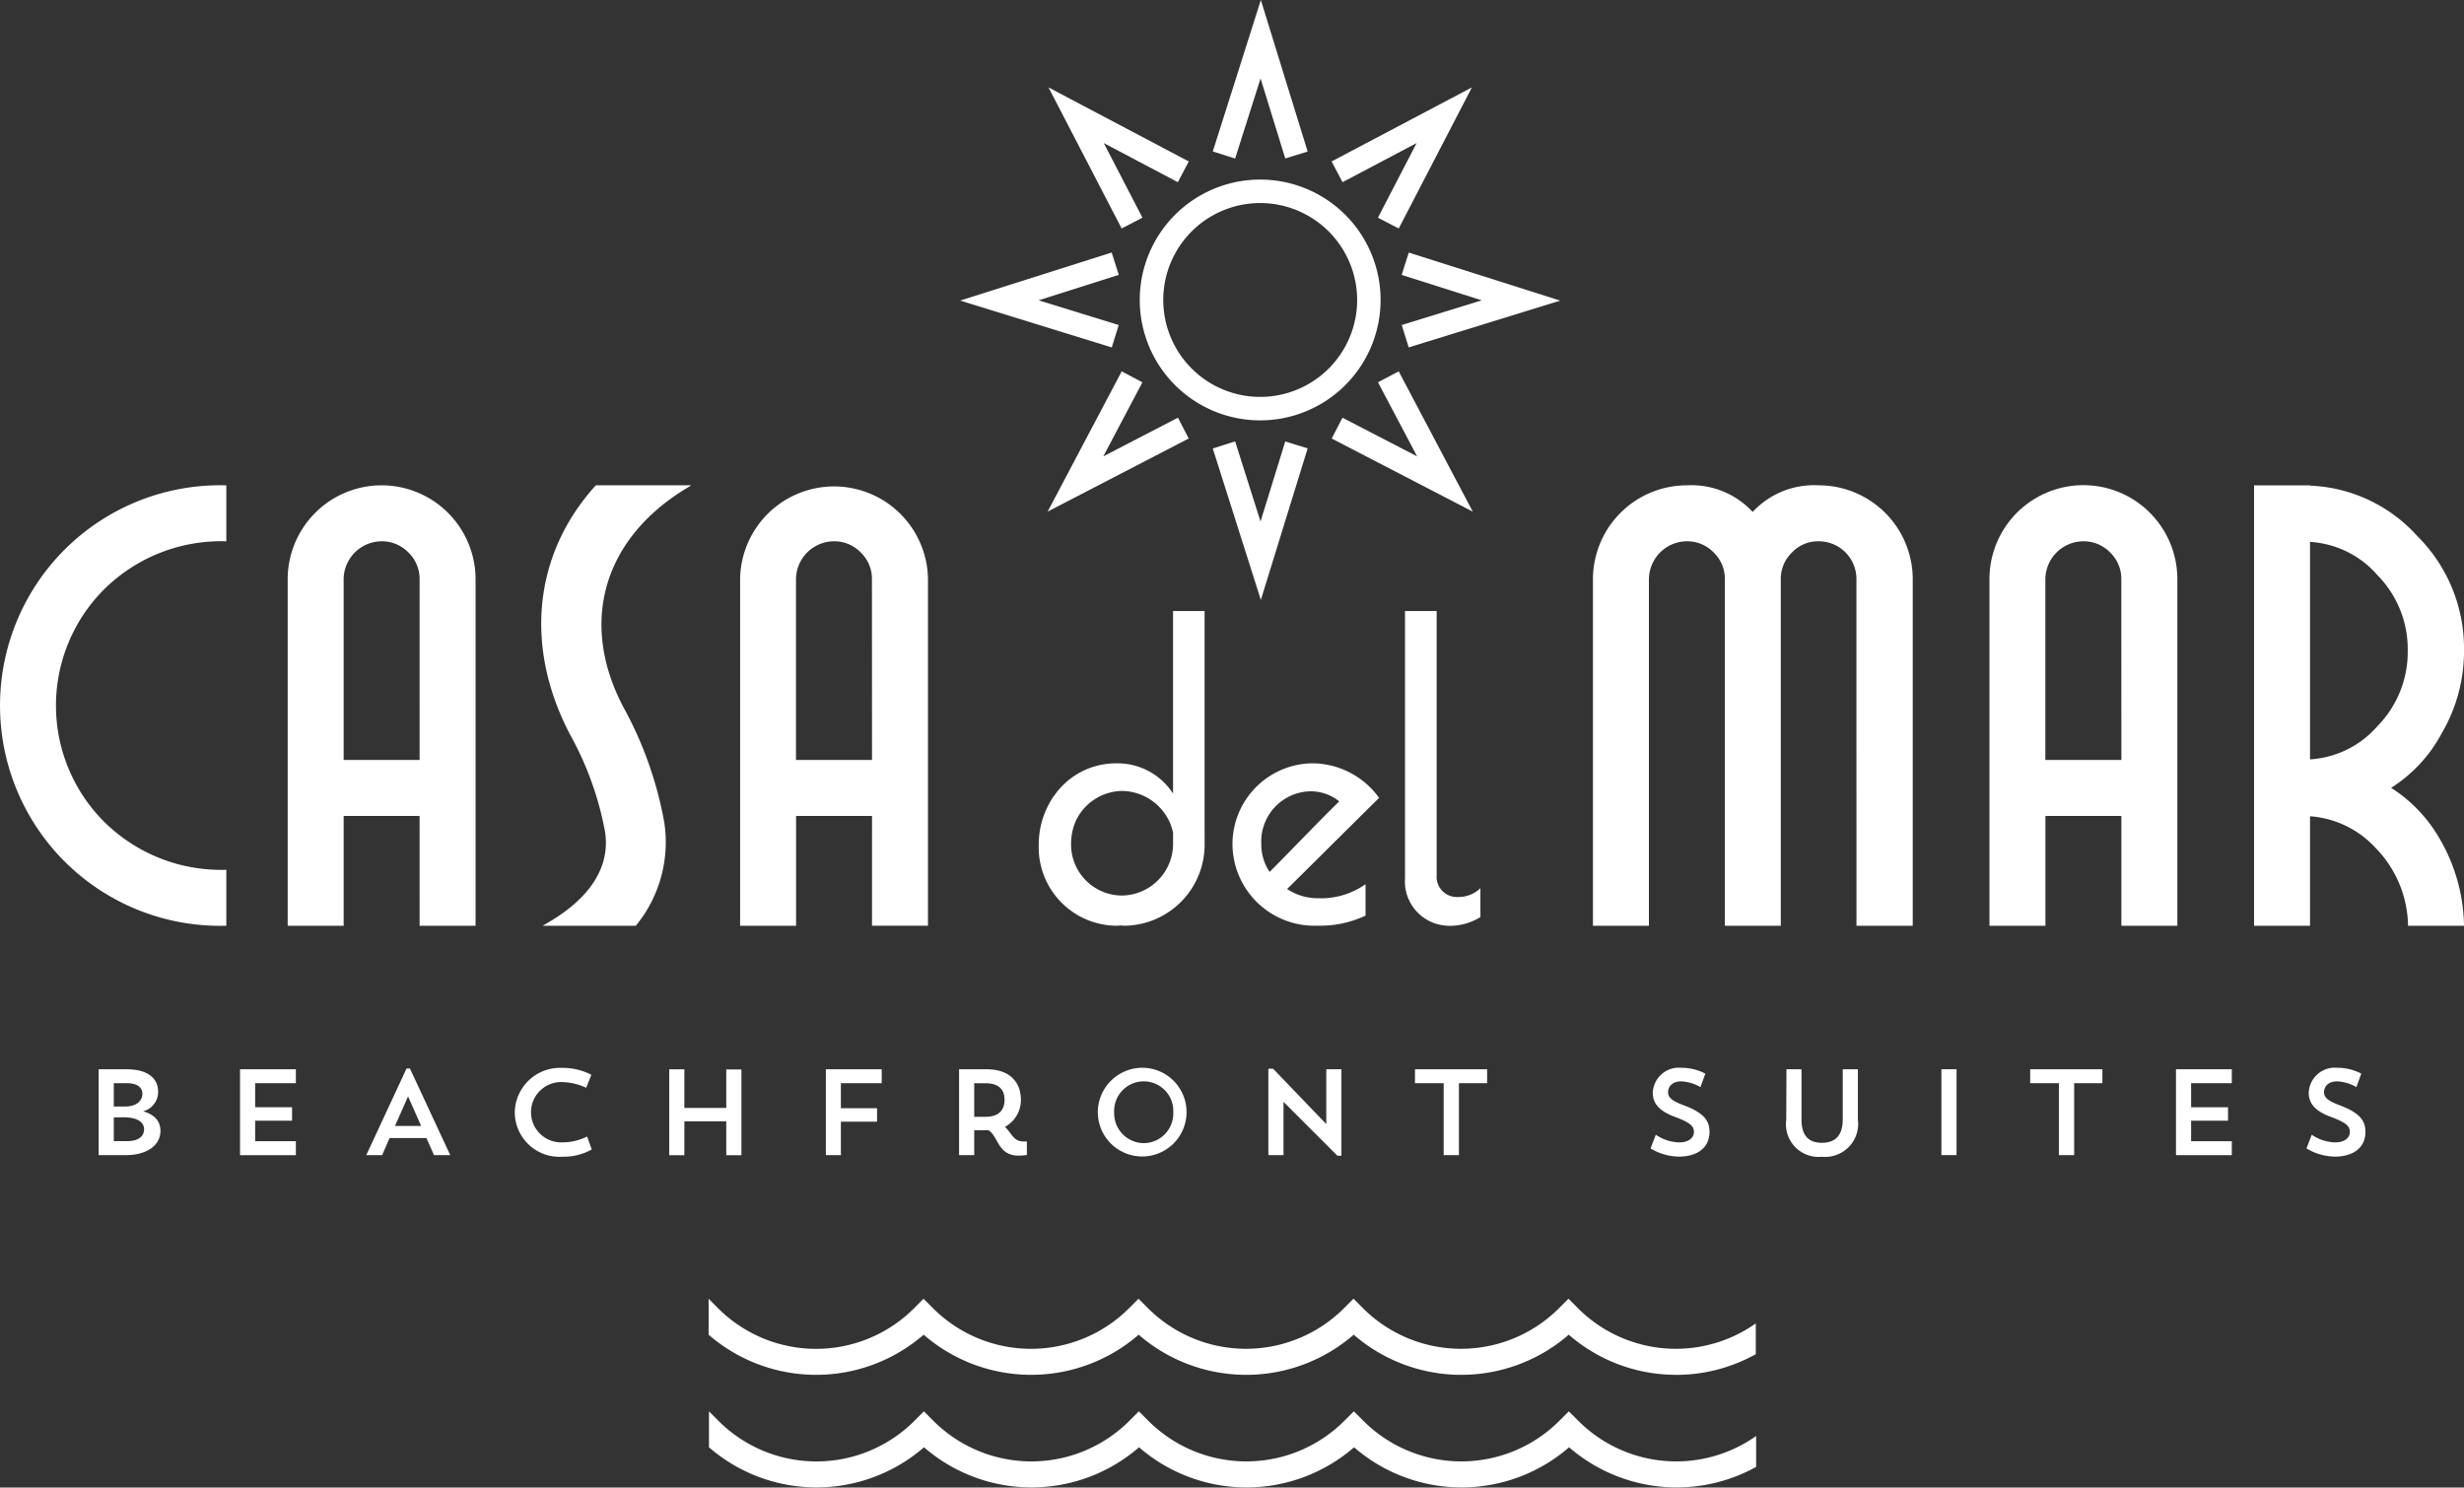<svg xmlns="http://www.w3.org/2000/svg" width="145.284" height="87.724" viewBox="0 0 145.284 87.724">
  <rect x="0" y="0" width="145.284" height="87.724" fill="#333333" stroke="none"/>
  <g id="Logo" transform="translate(-375 -15.139)">
    <path id="Path_126821" data-name="Path 126821" d="M199.429,265.608a9.647,9.647,0,0,0,4.708-1.22v-1.815a8.161,8.161,0,0,1-10.5-.911l-.542-.545,0,0,0,0-.5.5-.049.049a8.174,8.174,0,0,1-11.579,0l-.049-.049-.5-.5,0,0,0,0-.5.5-.049.049a8.173,8.173,0,0,1-11.579,0l-.049-.049-.5-.5,0,0,0,0-.542.545a8.173,8.173,0,0,1-11.584.006l-.049-.049-.5-.5,0,0,0,0-.542.545a8.171,8.171,0,0,1-11.588,0l-.542-.545,0,0v2.12a9.674,9.674,0,0,0,12.679,0,9.675,9.675,0,0,0,12.679,0,9.673,9.673,0,0,0,12.679,0,9.673,9.673,0,0,0,12.679,0,9.629,9.629,0,0,0,6.34,2.366m4.708,5.423v-1.815a8.157,8.157,0,0,1-10.5-.912l-.542-.544,0,0,0,0-.5.5-.049.049a8.171,8.171,0,0,1-11.579,0l-.049-.049-.5-.5,0,0,0,0-.5.5-.049.049a8.171,8.171,0,0,1-11.579,0l-.049-.049-.5-.5,0,0,0,0-.542.544a8.17,8.17,0,0,1-11.584.006l-.049-.049-.5-.5,0,0,0,0-.542.544a8.168,8.168,0,0,1-11.588,0l-.542-.544,0,0v2.12a9.674,9.674,0,0,0,12.679,0,9.674,9.674,0,0,0,12.679,0,9.672,9.672,0,0,0,12.679,0,9.672,9.672,0,0,0,12.678,0,9.683,9.683,0,0,0,11.048,1.147" transform="translate(274.388 -169.389)" fill="#fff"/>
    <path id="Path_126822" data-name="Path 126822" d="M20.72,217.816v1.4h.771c.756,0,1.015-.331,1.015-.706,0-.345-.288-.7-1.231-.7Zm0-2.017v1.375h.642c.727.008,1.045-.367,1.045-.749,0-.345-.26-.626-.915-.626Zm-.893-.822h1.621c1.3,0,1.887.541,1.887,1.34a1.172,1.172,0,0,1-.886,1.138c.7.2,1.023.612,1.023,1.153,0,.9-.872,1.433-2.024,1.433H19.827Z" transform="translate(360.989 -136.781)" fill="#fff"/>
    <path id="Path_126823" data-name="Path 126823" d="M48.249,214.977h3.292v.822h-2.4v1.419h2.176v.793H49.141v1.21h2.4v.822H48.249Z" transform="translate(340.904 -136.781)" fill="#fff"/>
    <path id="Path_126824" data-name="Path 126824" d="M75.319,218.216H76.86l-.771-1.743Zm-.757,1.721h-.936L76,214.83h.2l2.376,5.107h-.957l-.447-1.008H75Z" transform="translate(322.971 -136.678)" fill="#fff"/>
    <path id="Path_126825" data-name="Path 126825" d="M108.014,219.5a3.321,3.321,0,0,1-1.685.425,2.632,2.632,0,0,1-2.852-2.622,2.669,2.669,0,0,1,2.73-2.615,3.7,3.7,0,0,1,1.787.41l-.309.764a3.474,3.474,0,0,0-1.326-.331,1.779,1.779,0,1,0-.087,3.551,3.258,3.258,0,0,0,1.47-.346Z" transform="translate(301.876 -136.574)" fill="#fff"/>
    <path id="Path_126826" data-name="Path 126826" d="M137.889,218.046h-2.471v2h-.893v-5.065h.893v2.277h2.471v-2.269h.894v5.057h-.894Z" transform="translate(279.934 -136.781)" fill="#fff"/>
    <path id="Path_126827" data-name="Path 126827" d="M166.015,214.977h3.292v.822H166.9v1.477h2.132v.792H166.9v1.974h-.886Z" transform="translate(257.681 -136.781)" fill="#fff"/>
    <path id="Path_126828" data-name="Path 126828" d="M193.686,215.8v1.981h.663c.836,0,1.124-.447,1.124-1s-.281-.979-1.124-.979Zm-.893-.822h1.621c1.347,0,2.024.742,2.024,1.8a1.806,1.806,0,0,1-.943,1.6c.382.331.489.857,1.095.857h.2v.792a2.36,2.36,0,0,1-.482.043c-1.26,0-1.188-1.159-1.8-1.505-.086.007-.172.007-.266.007h-.556v1.469h-.893Z" transform="translate(238.757 -136.781)" fill="#fff"/>
    <path id="Path_126829" data-name="Path 126829" d="M223.383,219.127a1.752,1.752,0,0,0,1.743-1.815,1.745,1.745,0,1,0-3.486,0,1.761,1.761,0,0,0,1.743,1.815m-.007-4.444a2.616,2.616,0,1,1-2.7,2.615,2.63,2.63,0,0,1,2.7-2.615" transform="translate(219.054 -136.574)" fill="#fff"/>
    <path id="Path_126830" data-name="Path 126830" d="M254.968,214.88h.281l3.134,3.263v-3.235h.893v5.1h-.238l-3.177-3.177v3.141h-.893Z" transform="translate(194.818 -136.713)" fill="#fff"/>
    <path id="Path_126831" data-name="Path 126831" d="M284.448,214.977H288.7v.822h-1.663v4.243h-.9V215.8h-1.692Z" transform="translate(173.985 -136.781)" fill="#fff"/>
    <path id="Path_126832" data-name="Path 126832" d="M333.45,219.92a3.274,3.274,0,0,1-1.657-.483l.31-.806a2.568,2.568,0,0,0,1.375.453c.6,0,.872-.3.872-.619s-.187-.541-1.1-.879c-.987-.36-1.326-.828-1.326-1.433a1.541,1.541,0,0,1,1.7-1.469,2.982,2.982,0,0,1,1.4.346l-.288.793a2.534,2.534,0,0,0-1.131-.339c-.532,0-.777.3-.777.648,0,.324.273.526.986.786,1.131.44,1.455.886,1.455,1.549,0,.9-.684,1.455-1.815,1.455" transform="translate(140.528 -136.574)" fill="#fff"/>
    <path id="Path_126833" data-name="Path 126833" d="M359.112,214.977H360v2.968c0,.966.44,1.369,1.2,1.369s1.231-.4,1.231-1.375v-2.961h.893v2.968a1.946,1.946,0,0,1-2.124,2.19,1.926,1.926,0,0,1-2.1-2.19Z" transform="translate(121.222 -136.781)" fill="#fff"/>
    <rect id="Rectangle_3392" data-name="Rectangle 3392" width="0.893" height="5.064" transform="translate(489.471 78.195)" fill="#fff"/>
    <path id="Path_126834" data-name="Path 126834" d="M408.107,214.977h4.257v.822H410.7v4.243h-.9V215.8h-1.692Z" transform="translate(86.598 -136.781)" fill="#fff"/>
    <path id="Path_126835" data-name="Path 126835" d="M437.413,214.977h3.292v.822h-2.4v1.419h2.176v.793h-2.176v1.21h2.4v.822h-3.292Z" transform="translate(65.889 -136.781)" fill="#fff"/>
    <path id="Path_126836" data-name="Path 126836" d="M465.307,219.92a3.275,3.275,0,0,1-1.657-.483l.31-.806a2.568,2.568,0,0,0,1.375.453c.6,0,.872-.3.872-.619s-.187-.541-1.1-.879c-.987-.36-1.326-.828-1.326-1.433a1.541,1.541,0,0,1,1.7-1.469,2.981,2.981,0,0,1,1.4.346l-.288.793a2.534,2.534,0,0,0-1.131-.339c-.532,0-.777.3-.777.648,0,.324.273.526.986.786,1.131.44,1.455.886,1.455,1.549,0,.9-.684,1.455-1.815,1.455" transform="translate(47.347 -136.574)" fill="#fff"/>
    <path id="Path_126837" data-name="Path 126837" d="M3.8,119.749a12.981,12.981,0,0,0,9.544,3.8v-3.3a9.8,9.8,0,0,1-7.207-2.836,9.688,9.688,0,0,1,0-13.7,9.8,9.8,0,0,1,7.207-2.836v-3.3a12.979,12.979,0,0,0-9.544,3.8,13.007,13.007,0,0,0,0,18.373m20.941-5.976H20.262V103.106a2.255,2.255,0,0,1,2.23-2.23,2.167,2.167,0,0,1,1.588.66,2.145,2.145,0,0,1,.66,1.57Zm0,9.776h3.3V103.106a5.543,5.543,0,0,0-5.548-5.53,5.541,5.541,0,0,0-5.53,5.53v20.443h3.3v-6.476H24.74Zm15.7-25.777.321-.2H35.135c-3.667,4.028-4.244,9.5-1.529,14.69a18.839,18.839,0,0,1,2.066,5.724c.406,2.586-1.589,4.343-3.335,5.363l-.337.2h5.488a7.753,7.753,0,0,0,1.677-6.109,22.229,22.229,0,0,0-2.425-6.814c-2.592-4.955-1.176-9.88,3.7-12.855m10.976,16H46.934V103.106a2.255,2.255,0,0,1,2.23-2.23,2.167,2.167,0,0,1,1.588.66,2.146,2.146,0,0,1,.66,1.57Zm0,9.776h3.3V103.106a5.539,5.539,0,0,0-11.077,0v20.443h3.3v-6.476h4.478Zm17.751-4.775a3.052,3.052,0,0,1-3.02,2.994,3.013,3.013,0,0,1-2.994-3.071,3.428,3.428,0,0,1,.248-1.257,3.06,3.06,0,0,1,2.774-1.84,3.133,3.133,0,0,1,2.812,1.884,5,5,0,0,1,.179.56Zm1.859-1.337h0V104.991h-1.86v2.191l0,0v8.57a3.9,3.9,0,0,0-3.355-1.781,4.419,4.419,0,0,0-3.7,1.979c-.006,0-.013-.009-.018-.014-.018.032-.029.067-.046.1a5.027,5.027,0,0,0-.8,2.737,4.624,4.624,0,0,0,4.568,4.775c.094,0,.185-.011.277-.017.055,0,.106.017.161.017a4.781,4.781,0,0,0,4.775-4.775Zm3.835,2.937a2.876,2.876,0,0,1-.491-1.652,2.956,2.956,0,0,1,2.917-3.1,2.667,2.667,0,0,1,1.678.594c-1.395,1.367-2.736,2.787-4.1,4.155m1.031,1.007c1.807-1.781,3.614-3.588,5.42-5.369a4.88,4.88,0,0,0-3.974-2.039,4.771,4.771,0,0,0-4.672,4.749,4.835,4.835,0,0,0,5.033,4.827,6.27,6.27,0,0,0,2.813-.594V121.1a4.563,4.563,0,0,1-2.813.826,3.234,3.234,0,0,1-1.807-.542m9.484,2.168a3.39,3.39,0,0,0,1.909-.516v-1.7a1.867,1.867,0,0,1-1.342.517,1.192,1.192,0,0,1-1.238-1.291V104.991H82.843v15.745a2.619,2.619,0,0,0,2.53,2.813m24.089,0h3.318V103.106a5.543,5.543,0,0,0-5.548-5.53,4.925,4.925,0,0,0-3.889,1.57,4.923,4.923,0,0,0-3.888-1.57,5.542,5.542,0,0,0-5.53,5.53v20.443h3.3V103.106a2.255,2.255,0,0,1,2.23-2.23,2.167,2.167,0,0,1,1.587.66,2.145,2.145,0,0,1,.66,1.57v20.443H105V103.106a2.145,2.145,0,0,1,.66-1.57,2.105,2.105,0,0,1,1.57-.66,2.222,2.222,0,0,1,2.23,2.23Zm15.62-9.776H120.6V103.106a2.255,2.255,0,0,1,2.23-2.23,2.167,2.167,0,0,1,1.588.66,2.145,2.145,0,0,1,.66,1.57Zm0,9.776h3.3V103.106a5.539,5.539,0,0,0-11.078,0v20.443h3.3v-6.476h4.478Zm16.884-16.233a6.241,6.241,0,0,1-1.783,4.459,5.727,5.727,0,0,1-3.978,1.962V100.912a5.734,5.734,0,0,1,3.978,1.963,6.22,6.22,0,0,1,1.783,4.442m1.981,4.923a9.571,9.571,0,0,0,1.338-4.923,9.351,9.351,0,0,0-2.765-6.76,8.977,8.977,0,0,0-6.315-2.962v-.018h-3.3v25.973h3.3v-6.458a5.827,5.827,0,0,1,3.871,1.873,6.708,6.708,0,0,1,1.909,4.585h3.3a10.484,10.484,0,0,0-1.408-5.084,8.653,8.653,0,0,0-2.891-3.05,8.55,8.55,0,0,0,2.961-3.175" transform="translate(375 -53.816)" fill="#fff"/>
    <path id="Path_126838" data-name="Path 126838" d="M219.047,16.211l4.724,1.5-4.719,1.457.409,1.321,8.936-2.761-8.931-2.834Zm-3.49,8.422-.635,1.228,8.318,4.312L218.873,21.9l-1.222.645,2.306,4.368Zm.865-6.943a5.716,5.716,0,1,1-5.716-5.716,5.722,5.722,0,0,1,5.716,5.716m1.382,0a7.1,7.1,0,1,0-7.1,7.1,7.1,7.1,0,0,0,7.1-7.1m-8.577,8.339-1.317.419,2.834,8.932,2.76-8.938-1.321-.407-1.458,4.719ZM202.54,21.9l-4.368,8.271,8.319-4.312-.635-1.228-4.4,2.281,2.305-4.367Zm-.591-7.007-8.931,2.833,8.936,2.762.409-1.321-4.72-1.457,4.724-1.5Zm3.9-4.149.646-1.222-8.271-4.367,4.312,8.319,1.227-.636-2.28-4.4Zm6.334-1.4,1.321-.407L210.744,0,207.91,8.932l1.317.418,1.5-4.724Zm6.692,4.13,4.313-8.319-8.272,4.367.646,1.222,4.367-2.306-2.281,4.4Z" transform="translate(238.599 15.139)" fill="#fff"/>
  </g>
</svg>
